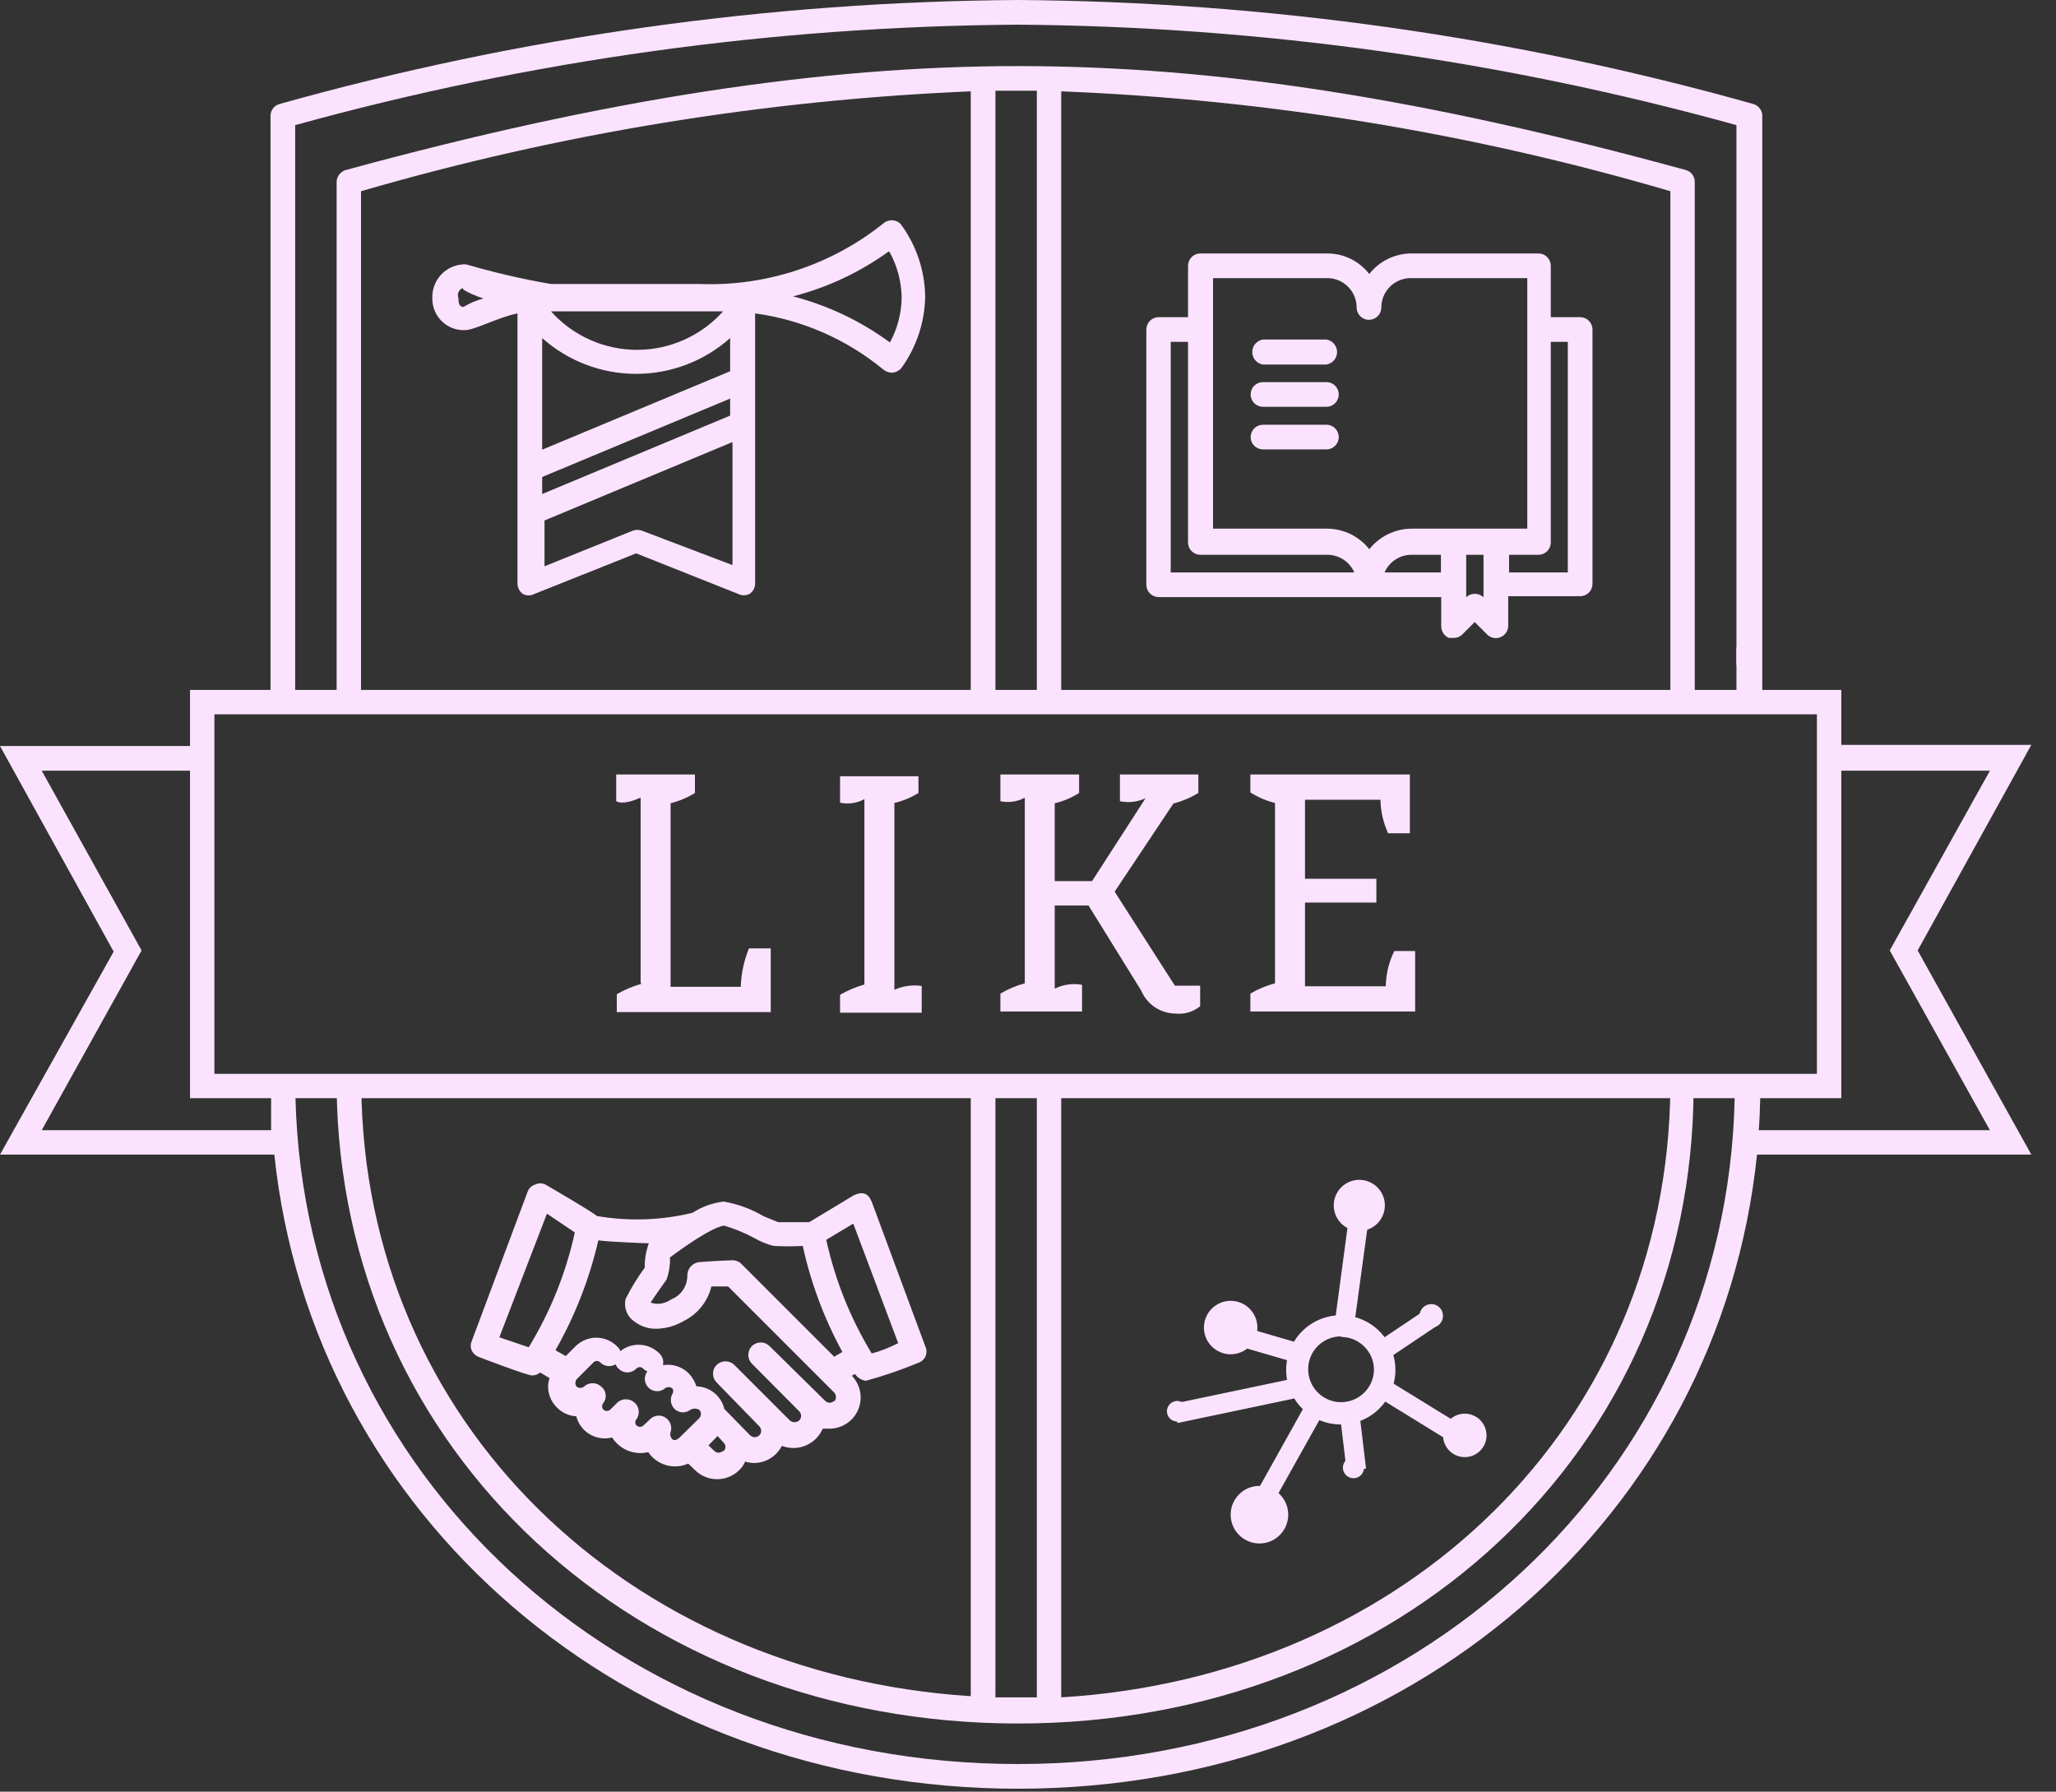 <?xml version="1.0" encoding="UTF-8"?> <svg xmlns="http://www.w3.org/2000/svg" width="70" height="61" viewBox="0 0 70 61" fill="none"><rect x="0" y="0" width="70" height="61" fill="#333333" stroke="none"/> <path d="M42.999 12.411H45.159C45.261 12.395 45.353 12.344 45.42 12.265C45.487 12.188 45.524 12.088 45.524 11.986C45.524 11.883 45.487 11.784 45.42 11.706C45.353 11.628 45.261 11.576 45.159 11.56H42.999C42.898 11.576 42.805 11.628 42.738 11.706C42.672 11.784 42.635 11.883 42.635 11.986C42.635 12.088 42.672 12.188 42.738 12.265C42.805 12.344 42.898 12.395 42.999 12.411Z" fill="#FBE3FF"></path> <path d="M43 13.85H45.16C45.272 13.85 45.378 13.806 45.457 13.727C45.536 13.648 45.58 13.541 45.58 13.43C45.58 13.318 45.536 13.211 45.457 13.133C45.378 13.054 45.272 13.01 45.16 13.01H43C42.889 13.01 42.782 13.054 42.703 13.133C42.624 13.211 42.58 13.318 42.58 13.43C42.58 13.541 42.624 13.648 42.703 13.727C42.782 13.806 42.889 13.85 43 13.85Z" fill="#FBE3FF"></path> <path d="M43 15.301H45.16C45.272 15.301 45.378 15.257 45.457 15.178C45.536 15.099 45.58 14.992 45.58 14.881C45.58 14.77 45.536 14.663 45.457 14.584C45.378 14.505 45.272 14.461 45.16 14.461H43C42.889 14.461 42.782 14.505 42.703 14.584C42.624 14.663 42.58 14.77 42.58 14.881C42.58 14.992 42.624 15.099 42.703 15.178C42.782 15.257 42.889 15.301 43 15.301Z" fill="#FBE3FF"></path> <path d="M39.439 20.329H49.069V21.329C49.07 21.412 49.095 21.493 49.142 21.563C49.188 21.632 49.253 21.686 49.329 21.719H49.489C49.545 21.72 49.6 21.71 49.651 21.689C49.703 21.668 49.75 21.638 49.789 21.599L50.209 21.179L50.629 21.599C50.688 21.659 50.763 21.7 50.846 21.717C50.928 21.733 51.013 21.725 51.091 21.693C51.168 21.66 51.234 21.606 51.281 21.536C51.327 21.465 51.35 21.383 51.349 21.299V20.299H53.799C53.855 20.299 53.909 20.288 53.96 20.267C54.011 20.246 54.057 20.215 54.096 20.176C54.135 20.137 54.166 20.091 54.187 20.04C54.208 19.989 54.219 19.934 54.219 19.879V11.219C54.219 11.108 54.175 11.001 54.096 10.922C54.017 10.843 53.911 10.799 53.799 10.799H52.799V9.049C52.799 8.938 52.755 8.831 52.676 8.752C52.597 8.673 52.491 8.629 52.379 8.629H48.059C47.782 8.629 47.508 8.692 47.259 8.813C47.009 8.934 46.791 9.111 46.619 9.329C46.45 9.111 46.233 8.935 45.985 8.813C45.738 8.692 45.465 8.629 45.189 8.629H40.879C40.823 8.628 40.768 8.638 40.715 8.658C40.663 8.679 40.616 8.709 40.576 8.748C40.536 8.788 40.504 8.834 40.482 8.886C40.461 8.938 40.449 8.993 40.449 9.049V10.799H39.449C39.338 10.799 39.231 10.843 39.152 10.922C39.074 11.001 39.029 11.108 39.029 11.219V19.909C39.029 20.019 39.072 20.124 39.149 20.203C39.225 20.281 39.33 20.326 39.439 20.329ZM47.139 19.489C47.217 19.31 47.346 19.158 47.51 19.051C47.673 18.945 47.864 18.888 48.059 18.889H49.059V19.489H47.139ZM50.509 20.339C50.47 20.3 50.423 20.27 50.371 20.249C50.32 20.228 50.265 20.218 50.209 20.219C50.155 20.217 50.101 20.227 50.051 20.248C50.001 20.268 49.956 20.299 49.919 20.339V18.889H50.509V20.339ZM53.379 11.639V19.489H51.379V18.889H52.379C52.491 18.889 52.597 18.845 52.676 18.766C52.755 18.687 52.799 18.58 52.799 18.469V11.639H53.379ZM41.299 9.469H45.189C45.455 9.469 45.709 9.574 45.896 9.762C46.084 9.949 46.189 10.204 46.189 10.469C46.189 10.58 46.233 10.687 46.312 10.766C46.391 10.845 46.498 10.889 46.609 10.889C46.721 10.889 46.828 10.845 46.906 10.766C46.985 10.687 47.029 10.58 47.029 10.469C47.029 10.204 47.135 9.949 47.322 9.762C47.51 9.574 47.764 9.469 48.029 9.469H51.999V17.999H48.059C47.782 18.001 47.509 18.065 47.26 18.186C47.011 18.307 46.792 18.483 46.619 18.699C46.449 18.483 46.231 18.308 45.984 18.186C45.736 18.065 45.465 18.001 45.189 17.999H41.299V9.469ZM39.859 11.639H40.449V18.469C40.449 18.525 40.461 18.581 40.482 18.632C40.504 18.684 40.536 18.73 40.576 18.77C40.616 18.809 40.663 18.84 40.715 18.86C40.768 18.881 40.823 18.89 40.879 18.889H45.189C45.385 18.888 45.576 18.945 45.739 19.051C45.903 19.158 46.031 19.31 46.109 19.489H39.859V11.639Z" fill="#FBE3FF"></path> <path d="M29.681 40.92C29.561 40.63 29.381 40.55 29.061 40.7L27.551 41.611C27.091 41.611 26.551 41.611 26.491 41.611L26.001 41.41C25.582 41.163 25.121 40.993 24.641 40.91C24.262 40.953 23.899 41.083 23.581 41.291C22.513 41.551 21.403 41.588 20.321 41.401C20.191 41.27 18.571 40.331 18.571 40.331C18.516 40.303 18.456 40.289 18.396 40.289C18.335 40.289 18.275 40.303 18.221 40.331C18.161 40.349 18.106 40.381 18.061 40.425C18.016 40.468 17.982 40.521 17.961 40.581L16.061 45.66C16.039 45.711 16.027 45.766 16.027 45.821C16.027 45.876 16.039 45.93 16.061 45.98C16.109 46.083 16.195 46.161 16.301 46.2C16.301 46.2 17.941 46.831 18.121 46.831C18.219 46.828 18.314 46.792 18.391 46.73L18.711 46.92C18.68 47.011 18.663 47.105 18.661 47.2C18.66 47.334 18.686 47.467 18.738 47.591C18.789 47.715 18.865 47.827 18.961 47.92C19.136 48.1 19.371 48.207 19.621 48.221C19.653 48.348 19.711 48.468 19.79 48.573C19.869 48.678 19.968 48.767 20.081 48.834C20.195 48.901 20.32 48.945 20.45 48.963C20.581 48.981 20.713 48.974 20.841 48.941C20.968 49.142 21.155 49.298 21.375 49.388C21.596 49.478 21.839 49.496 22.071 49.441C22.215 49.655 22.431 49.812 22.68 49.883C22.928 49.955 23.194 49.936 23.431 49.831L23.661 50.05C23.861 50.25 24.133 50.362 24.416 50.362C24.699 50.362 24.97 50.25 25.171 50.05C25.257 49.969 25.325 49.87 25.371 49.761C25.468 49.792 25.569 49.809 25.671 49.81C25.81 49.811 25.948 49.783 26.077 49.73C26.205 49.677 26.322 49.599 26.421 49.501C26.499 49.42 26.566 49.329 26.621 49.23C26.746 49.275 26.878 49.298 27.011 49.3C27.224 49.3 27.432 49.237 27.61 49.12C27.787 49.003 27.927 48.836 28.011 48.641H28.201C28.413 48.649 28.622 48.593 28.802 48.481C28.983 48.369 29.125 48.206 29.211 48.012C29.297 47.818 29.323 47.603 29.286 47.394C29.248 47.185 29.149 46.992 29.001 46.84L29.111 46.781C29.152 46.843 29.207 46.896 29.27 46.936C29.334 46.976 29.406 47.001 29.481 47.011C30.087 46.846 30.681 46.642 31.261 46.401C31.314 46.384 31.364 46.356 31.406 46.319C31.448 46.283 31.483 46.237 31.506 46.186C31.53 46.135 31.542 46.08 31.543 46.024C31.544 45.968 31.533 45.912 31.511 45.861L29.681 40.92ZM18.621 41.321L19.571 41.961C19.268 43.342 18.738 44.663 18.001 45.87L17.001 45.531L18.621 41.321ZM22.891 49.001C22.86 48.97 22.838 48.931 22.827 48.889C22.817 48.847 22.818 48.802 22.831 48.761C22.861 48.669 22.86 48.57 22.827 48.479C22.795 48.389 22.732 48.312 22.651 48.261C22.57 48.21 22.475 48.189 22.38 48.2C22.286 48.211 22.198 48.253 22.131 48.321L21.911 48.531C21.879 48.562 21.836 48.58 21.791 48.58C21.746 48.58 21.703 48.562 21.671 48.531C21.643 48.502 21.628 48.465 21.628 48.425C21.628 48.386 21.643 48.349 21.671 48.321C21.731 48.234 21.758 48.127 21.745 48.022C21.732 47.917 21.681 47.82 21.601 47.751C21.52 47.68 21.417 47.641 21.311 47.641C21.204 47.641 21.101 47.68 21.021 47.751L20.781 47.99C20.749 48.022 20.706 48.04 20.661 48.04C20.616 48.04 20.573 48.022 20.541 47.99C20.515 47.96 20.5 47.921 20.5 47.88C20.5 47.84 20.515 47.801 20.541 47.77C20.605 47.687 20.634 47.581 20.621 47.476C20.608 47.371 20.554 47.276 20.471 47.211C20.391 47.135 20.285 47.093 20.176 47.093C20.066 47.093 19.96 47.135 19.881 47.211C19.845 47.239 19.801 47.254 19.756 47.254C19.71 47.254 19.666 47.239 19.631 47.211C19.604 47.174 19.59 47.13 19.59 47.086C19.59 47.041 19.604 46.997 19.631 46.961L20.201 46.391C20.216 46.373 20.234 46.36 20.255 46.35C20.276 46.341 20.298 46.336 20.321 46.336C20.343 46.336 20.366 46.341 20.387 46.35C20.407 46.36 20.426 46.373 20.441 46.391C20.509 46.456 20.596 46.498 20.691 46.509C20.785 46.52 20.88 46.499 20.961 46.45C20.981 46.508 21.015 46.56 21.061 46.6C21.1 46.64 21.146 46.672 21.198 46.694C21.25 46.715 21.305 46.727 21.361 46.727C21.417 46.727 21.472 46.715 21.523 46.694C21.575 46.672 21.622 46.64 21.661 46.6C21.676 46.584 21.694 46.57 21.715 46.56C21.736 46.551 21.758 46.546 21.781 46.546C21.803 46.546 21.826 46.551 21.847 46.56C21.867 46.57 21.886 46.584 21.901 46.6C21.941 46.64 21.988 46.67 22.041 46.691C21.978 46.772 21.948 46.874 21.955 46.977C21.963 47.08 22.008 47.176 22.082 47.248C22.156 47.32 22.254 47.362 22.357 47.366C22.46 47.37 22.561 47.336 22.641 47.27C22.676 47.242 22.72 47.227 22.766 47.227C22.811 47.227 22.855 47.242 22.891 47.27C22.911 47.298 22.922 47.331 22.922 47.365C22.922 47.4 22.911 47.433 22.891 47.461C22.843 47.549 22.828 47.652 22.848 47.751C22.868 47.849 22.922 47.938 23.001 48.001C23.072 48.056 23.16 48.086 23.251 48.086C23.341 48.086 23.429 48.056 23.501 48.001C23.548 47.973 23.601 47.959 23.656 47.959C23.71 47.959 23.764 47.973 23.811 48.001C23.845 48.039 23.864 48.089 23.864 48.141C23.864 48.192 23.845 48.242 23.811 48.281L23.191 48.891C23.191 48.891 23.001 49.111 22.891 49.001ZM24.621 49.391C24.601 49.412 24.577 49.429 24.55 49.441C24.524 49.453 24.495 49.459 24.466 49.459C24.437 49.459 24.408 49.453 24.381 49.441C24.354 49.429 24.33 49.412 24.311 49.391L24.121 49.211L24.431 48.891L24.641 49.12C24.661 49.141 24.676 49.165 24.686 49.191C24.696 49.218 24.701 49.247 24.699 49.275C24.697 49.303 24.689 49.331 24.675 49.356C24.662 49.381 24.643 49.403 24.621 49.42V49.391ZM28.401 47.691C28.381 47.712 28.357 47.729 28.33 47.741C28.304 47.753 28.275 47.759 28.246 47.759C28.217 47.759 28.188 47.753 28.161 47.741C28.134 47.729 28.11 47.712 28.091 47.691L26.201 45.831C26.121 45.751 26.013 45.706 25.901 45.706C25.788 45.706 25.68 45.751 25.601 45.831C25.521 45.91 25.477 46.018 25.477 46.13C25.477 46.243 25.521 46.351 25.601 46.431L27.211 48.05C27.252 48.092 27.275 48.148 27.275 48.206C27.275 48.264 27.252 48.319 27.211 48.361C27.167 48.4 27.11 48.422 27.051 48.422C26.992 48.422 26.935 48.4 26.891 48.361L25.001 46.471C24.92 46.392 24.813 46.349 24.701 46.349C24.589 46.349 24.481 46.392 24.401 46.471C24.361 46.51 24.329 46.556 24.308 46.608C24.286 46.659 24.275 46.715 24.275 46.77C24.275 46.826 24.286 46.882 24.308 46.933C24.329 46.985 24.361 47.031 24.401 47.071L25.851 48.56C25.892 48.602 25.915 48.657 25.915 48.715C25.915 48.774 25.892 48.829 25.851 48.87C25.808 48.909 25.753 48.931 25.696 48.931C25.638 48.931 25.583 48.909 25.541 48.87L24.661 47.971C24.61 47.755 24.489 47.563 24.317 47.423C24.145 47.284 23.932 47.206 23.711 47.2C23.658 47.036 23.569 46.886 23.451 46.761C23.337 46.647 23.198 46.562 23.045 46.513C22.892 46.464 22.729 46.453 22.571 46.48C22.587 46.411 22.585 46.34 22.566 46.271C22.547 46.203 22.511 46.141 22.461 46.09C22.288 45.912 22.056 45.804 21.808 45.787C21.56 45.77 21.315 45.846 21.121 46.001C21.101 45.943 21.066 45.891 21.021 45.85C20.927 45.754 20.816 45.677 20.692 45.624C20.568 45.572 20.435 45.544 20.301 45.544C20.166 45.544 20.033 45.572 19.91 45.624C19.786 45.677 19.674 45.754 19.581 45.85L19.261 46.17L18.911 45.971C19.577 44.801 20.069 43.542 20.371 42.23C20.721 42.281 22.001 42.331 22.091 42.331C21.993 42.596 21.946 42.878 21.951 43.16C21.705 43.495 21.488 43.85 21.301 44.221C21.266 44.361 21.274 44.508 21.324 44.644C21.374 44.779 21.463 44.897 21.581 44.98C21.802 45.156 22.078 45.248 22.361 45.24C22.681 45.231 22.994 45.142 23.271 44.98C23.506 44.865 23.713 44.7 23.877 44.496C24.041 44.292 24.158 44.055 24.221 43.8H24.791L28.401 47.41C28.439 47.453 28.461 47.508 28.461 47.566C28.461 47.623 28.439 47.678 28.401 47.721V47.691ZM28.401 46.191L25.241 43.031C25.199 42.989 25.149 42.957 25.093 42.937C25.038 42.916 24.98 42.907 24.921 42.91C24.631 42.91 23.801 42.971 23.801 42.971C23.686 42.986 23.581 43.043 23.507 43.132C23.433 43.221 23.395 43.335 23.401 43.45C23.398 43.622 23.345 43.789 23.247 43.93C23.149 44.071 23.011 44.179 22.851 44.24C22.751 44.313 22.636 44.361 22.514 44.38C22.392 44.399 22.268 44.389 22.151 44.35C22.261 44.17 22.661 43.611 22.691 43.571C22.78 43.327 22.82 43.069 22.811 42.81C24.161 41.81 24.571 41.73 24.661 41.73C25.007 41.833 25.342 41.97 25.661 42.141C25.871 42.263 26.096 42.357 26.331 42.42C26.664 42.438 26.998 42.438 27.331 42.42C27.608 43.682 28.062 44.897 28.681 46.031L28.401 46.191ZM29.661 46.05C28.944 44.863 28.427 43.566 28.131 42.211L29.051 41.66L30.581 45.73C30.321 45.861 30.001 46.001 29.671 46.081L29.661 46.05Z" fill="#FBE3FF"></path> <path d="M15.829 11.24C16.159 11.24 16.969 10.8 17.619 10.67V19.87C17.62 19.939 17.637 20.006 17.668 20.067C17.699 20.127 17.744 20.18 17.799 20.22C17.86 20.254 17.929 20.272 17.999 20.272C18.069 20.272 18.138 20.254 18.199 20.22L21.659 18.84L25.129 20.22C25.189 20.252 25.256 20.268 25.324 20.268C25.392 20.268 25.459 20.252 25.519 20.22C25.577 20.182 25.625 20.13 25.658 20.069C25.692 20.008 25.709 19.94 25.709 19.87V10.67C27.307 10.889 28.813 11.546 30.059 12.57C30.148 12.647 30.262 12.69 30.379 12.69C30.499 12.679 30.61 12.621 30.689 12.53C31.204 11.82 31.487 10.968 31.499 10.09C31.485 9.216 31.203 8.368 30.689 7.66C30.653 7.612 30.606 7.572 30.553 7.545C30.499 7.517 30.44 7.502 30.379 7.5C30.261 7.497 30.146 7.54 30.059 7.62C28.294 9.025 26.084 9.753 23.829 9.67H18.759C17.784 9.502 16.819 9.278 15.869 9C15.717 8.995 15.566 9.02 15.425 9.076C15.284 9.131 15.155 9.214 15.047 9.321C14.94 9.428 14.855 9.556 14.798 9.697C14.742 9.838 14.715 9.989 14.719 10.14C14.715 10.287 14.741 10.432 14.795 10.568C14.85 10.704 14.931 10.828 15.036 10.931C15.14 11.034 15.264 11.115 15.4 11.168C15.537 11.221 15.683 11.246 15.829 11.24ZM18.459 16.24L24.859 13.57V14.15L18.459 16.82V16.24ZM24.859 12.64L18.459 15.31V11.51C19.34 12.295 20.479 12.729 21.659 12.729C22.839 12.729 23.978 12.295 24.859 11.51V12.64ZM21.859 18.07C21.756 18.03 21.642 18.03 21.539 18.07L18.539 19.28V17.72L24.939 15.05V19.24L21.859 18.07ZM30.299 8.6C30.553 9.071 30.69 9.596 30.699 10.13C30.692 10.665 30.555 11.19 30.299 11.66C29.309 10.932 28.189 10.399 26.999 10.09C28.172 9.789 29.278 9.27 30.259 8.56L30.299 8.6ZM24.619 10.6C24.251 11.013 23.799 11.342 23.294 11.568C22.789 11.794 22.242 11.911 21.689 11.911C21.136 11.911 20.589 11.794 20.084 11.568C19.579 11.342 19.128 11.013 18.759 10.6H24.619ZM15.789 9.87C16.001 9.992 16.226 10.089 16.459 10.16C16.22 10.226 15.992 10.323 15.779 10.45C15.619 10.45 15.609 10.29 15.609 10.15C15.583 10.087 15.582 10.015 15.609 9.951C15.635 9.887 15.685 9.837 15.749 9.81L15.789 9.87Z" fill="#FBE3FF"></path> <path d="M12.291 23.91V6.51C19.049 4.547 26.02 3.405 33.051 3.11V23.91H33.891V3.09H35.301V23.91H36.131V3.11C43.158 3.387 50.123 4.529 56.871 6.51V23.91H57.701V6.19C57.7 6.1 57.671 6.013 57.617 5.94C57.563 5.868 57.487 5.816 57.401 5.79C48.451 3.34 41.401 2.25 34.661 2.25C27.921 2.25 20.591 3.38 11.771 5.79C11.684 5.815 11.607 5.868 11.551 5.94C11.495 6.011 11.464 6.099 11.461 6.19V23.91H12.291Z" fill="#FBE3FF"></path> <path d="M56.871 37C56.791 48.49 47.871 57.08 36.131 57.79V37H35.301V57.79H34.661H33.891V37H33.051V57.75C21.361 57 12.401 48.43 12.301 37H11.461C11.571 49.44 21.721 58.68 34.661 58.68C47.601 58.68 57.661 49.44 57.661 37H56.871Z" fill="#FBE3FF"></path> <path d="M65.29 32.36L69.16 25.36H62.69V23.49H60V3.94C59.999 3.849 59.968 3.76 59.912 3.688C59.856 3.616 59.778 3.564 59.69 3.54C51.542 1.249 43.124 0.059 34.66 0C26.16 0.056 17.705 1.246 9.52 3.54C9.432 3.564 9.354 3.616 9.298 3.688C9.242 3.76 9.211 3.849 9.21 3.94V23.49H6.47V25.4H0L3.87 32.4L0 39.31H9.34C10.63 51.6 21.28 60.9 34.66 60.9C48.04 60.9 58.55 51.6 59.82 39.31H69.16L65.29 32.36ZM10.05 4.26C18.067 2.044 26.342 0.894 34.66 0.84C42.928 0.901 51.152 2.051 59.12 4.26V23.49H10.05V4.26ZM7.3 24.32H61.86V36.56H7.3V24.32ZM1.42 38.48L4.82 32.36L1.42 26.24H6.47V37.39H9.23C9.23 37.75 9.23 38.12 9.23 38.48H1.42ZM34.66 60.06C21.06 60.06 10.38 50.15 10.06 37.39H59.06C58.79 50.15 48.17 60.06 34.66 60.06ZM59.93 37.39H62.69V26.24H67.75L64.34 32.36L67.75 38.48H59.88C59.91 38.12 59.92 37.75 59.93 37.39Z" fill="#FBE3FF"></path> <path d="M59.949 22.039H59.119V22.639H59.949V22.039Z" fill="#FBE3FF"></path> <path d="M41.9 46.109C42.403 46.109 42.81 45.702 42.81 45.199C42.81 44.697 42.403 44.289 41.9 44.289C41.398 44.289 40.99 44.697 40.99 45.199C40.99 45.702 41.398 46.109 41.9 46.109Z" fill="#FBE3FF"></path> <path d="M46.28 41.91C46.761 41.91 47.15 41.52 47.15 41.04C47.15 40.559 46.761 40.17 46.28 40.17C45.8 40.17 45.41 40.559 45.41 41.04C45.41 41.52 45.8 41.91 46.28 41.91Z" fill="#FBE3FF"></path> <path d="M48.73 45.2C48.951 45.2 49.13 45.021 49.13 44.8C49.13 44.58 48.951 44.4 48.73 44.4C48.509 44.4 48.33 44.58 48.33 44.8C48.33 45.021 48.509 45.2 48.73 45.2Z" fill="#FBE3FF"></path> <path d="M40.081 48.399C40.274 48.399 40.431 48.242 40.431 48.049C40.431 47.856 40.274 47.699 40.081 47.699C39.887 47.699 39.73 47.856 39.73 48.049C39.73 48.242 39.887 48.399 40.081 48.399Z" fill="#FBE3FF"></path> <path d="M46.081 50.329C46.279 50.329 46.441 50.168 46.441 49.969C46.441 49.771 46.279 49.609 46.081 49.609C45.882 49.609 45.721 49.771 45.721 49.969C45.721 50.168 45.882 50.329 46.081 50.329Z" fill="#FBE3FF"></path> <path d="M42.88 52.55C43.422 52.55 43.86 52.111 43.86 51.57C43.86 51.029 43.422 50.59 42.88 50.59C42.339 50.59 41.9 51.029 41.9 51.57C41.9 52.111 42.339 52.55 42.88 52.55Z" fill="#FBE3FF"></path> <path d="M49.871 49.611C50.279 49.611 50.611 49.279 50.611 48.871C50.611 48.462 50.279 48.131 49.871 48.131C49.462 48.131 49.131 48.462 49.131 48.871C49.131 49.279 49.462 49.611 49.871 49.611Z" fill="#FBE3FF"></path> <path d="M45.659 48.499C45.291 48.501 44.93 48.394 44.623 48.191C44.316 47.987 44.076 47.698 43.934 47.358C43.791 47.018 43.753 46.644 43.824 46.283C43.894 45.921 44.071 45.589 44.33 45.328C44.59 45.066 44.921 44.888 45.282 44.816C45.644 44.743 46.018 44.779 46.358 44.92C46.699 45.06 46.99 45.299 47.195 45.605C47.4 45.911 47.509 46.271 47.509 46.639C47.509 47.131 47.315 47.602 46.968 47.951C46.621 48.3 46.151 48.497 45.659 48.499ZM45.659 45.499C45.438 45.499 45.221 45.565 45.037 45.688C44.853 45.811 44.709 45.986 44.624 46.191C44.539 46.395 44.517 46.62 44.561 46.838C44.604 47.055 44.711 47.255 44.867 47.411C45.024 47.568 45.223 47.675 45.441 47.718C45.658 47.761 45.883 47.739 46.088 47.654C46.292 47.569 46.467 47.426 46.59 47.242C46.713 47.057 46.779 46.841 46.779 46.619C46.774 46.326 46.654 46.046 46.444 45.84C46.235 45.635 45.953 45.519 45.659 45.519V45.499Z" fill="#FBE3FF"></path> <path d="M44.498 47.729L42.518 51.273L43.102 51.6L45.083 48.056L44.498 47.729Z" fill="#FBE3FF"></path> <path d="M50.02 49.479L46.56 47.349L46.91 46.779L50.37 48.909L50.02 49.479Z" fill="#FBE3FF"></path> <path d="M41.836 45.034L41.648 45.678L44.058 46.38L44.246 45.737L41.836 45.034Z" fill="#FBE3FF"></path> <path d="M46.09 45.23L45.43 45.14L46.02 40.74L46.69 40.83L46.09 45.23Z" fill="#FBE3FF"></path> <path d="M48.659 44.51L46.699 45.824L47.072 46.381L49.032 45.066L48.659 44.51Z" fill="#FBE3FF"></path> <path d="M45.849 50.08L45.609 48.08L46.269 47.99L46.509 50L45.849 50.08Z" fill="#FBE3FF"></path> <path d="M43.925 46.959L39.951 47.793L40.089 48.449L44.062 47.614L43.925 46.959Z" fill="#FBE3FF"></path> <path d="M42.641 26.369H48.001V28.369H47.261C47.096 28.011 47.007 27.623 47.001 27.229H44.431V29.919H46.861V30.729H44.431V33.579H47.181C47.188 33.163 47.287 32.753 47.471 32.379H48.181V34.439H42.571V33.829C42.833 33.674 43.115 33.556 43.41 33.479V27.339C43.113 27.265 42.83 27.143 42.571 26.979V26.369H42.641ZM34.13 26.369H36.74V26.999C36.485 27.16 36.204 27.279 35.91 27.349V29.999H37.181L39.001 27.179C38.729 27.305 38.424 27.34 38.13 27.279V26.369H40.8V26.999C40.536 27.159 40.249 27.28 39.95 27.359L37.95 30.359L40.001 33.559H40.861V34.259C40.745 34.353 40.613 34.424 40.47 34.467C40.328 34.51 40.178 34.524 40.031 34.509C39.778 34.509 39.531 34.433 39.321 34.293C39.111 34.152 38.947 33.953 38.85 33.719L37.06 30.829H35.91V33.659C36.199 33.519 36.525 33.474 36.84 33.529V34.439H34.06V33.829C34.32 33.676 34.599 33.558 34.891 33.479V27.159C34.637 27.296 34.343 27.338 34.06 27.279V26.369H34.13ZM30.451 27.369V33.699C30.742 33.568 31.064 33.523 31.381 33.569V34.479H28.601V33.869C28.862 33.72 29.141 33.603 29.43 33.519V27.209C29.177 27.346 28.883 27.389 28.601 27.329V26.429H31.27V26.999C31.017 27.155 30.74 27.27 30.451 27.339V27.369ZM21.811 33.439V27.159C21.57 27.259 21.21 27.399 20.98 27.279V26.369H23.66V26.999C23.403 27.157 23.123 27.275 22.831 27.349V33.599H25.221C25.234 33.149 25.329 32.706 25.5 32.289H26.241V34.459H21V33.849C21.261 33.698 21.54 33.58 21.831 33.499" fill="#FBE3FF"></path> </svg> 